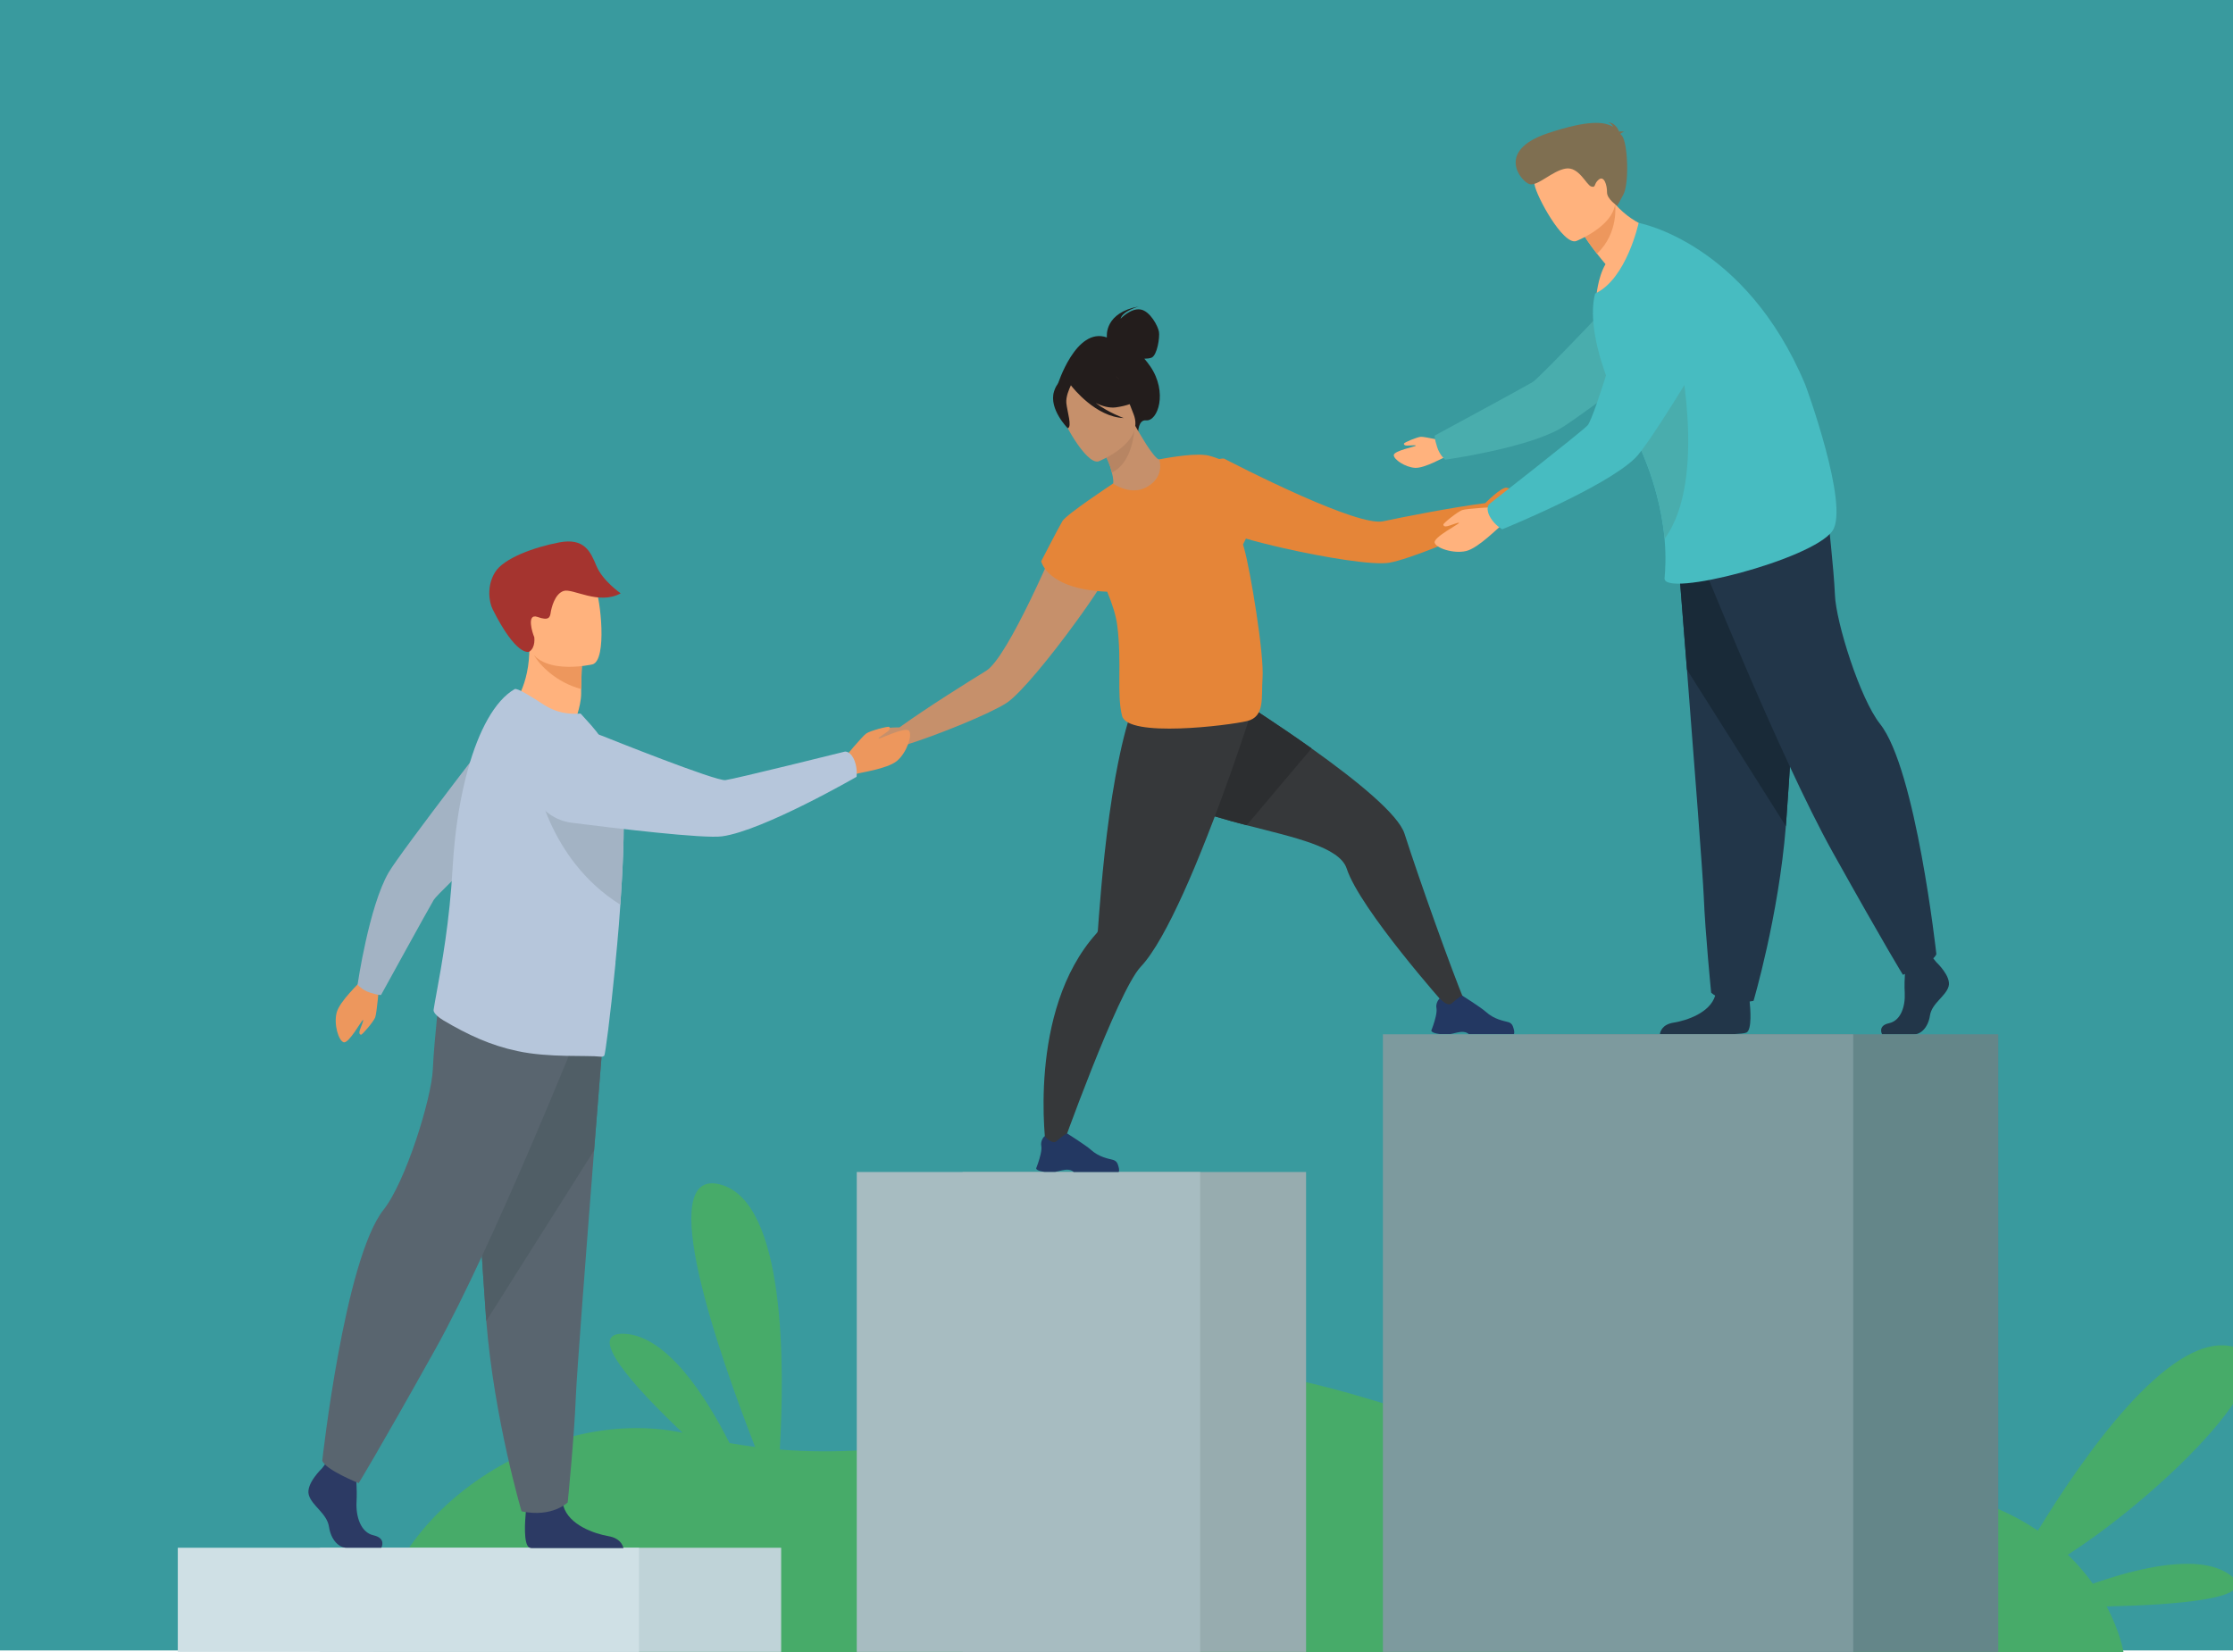 <?xml version="1.0" encoding="UTF-8"?>
<svg xmlns="http://www.w3.org/2000/svg" version="1.1" width="1000" height="740" viewBox="0 0 1000 740"><svg id="Ebene_1" viewBox="0 0 2857.6 1613.41" width="1311" height="740" x="-155" y="0">
  <defs>
    <style>.cls-1{fill:#ffb27d;}.cls-2{fill:#47bcc1;}.cls-3{fill:#ed975d;}.cls-4{fill:#47ab69;}.cls-5{fill:#223649;}.cls-6{fill:#97acaf;}.cls-7{fill:#7f6f51;}.cls-8{fill:#36383a;}.cls-9{fill:#a5342f;}.cls-10{fill:#399a9e;}.cls-11{fill:#648689;}.cls-12{fill:#a3b3c4;}.cls-13{fill:#a7bcc1;}.cls-14{fill:#2c2e30;}.cls-15{fill:#505e66;}.cls-16{fill:#49adad;}.cls-17{fill:#bfd3d8;}.cls-18{fill:#e58538;}.cls-19{fill:#2c3a64;}.cls-20{fill:#c6906b;}.cls-21{fill:#192a38;}.cls-22{fill:#7d9a9e;}.cls-23{fill:#b6c6db;}.cls-24{fill:#231d1c;}.cls-25{fill:#59656f;}.cls-26{fill:#b78563;}.cls-27{fill:#233862;}.cls-28{fill:#cfe0e5;}</style>
  </defs>
  <rect class="cls-10" width="2857.6" height="1611.9"/>
  <path class="cls-4" d="M2514.93,1538.14c-29.44-21.52-89.54-7.03-133.93,8.59-6.58-9.37-14.72-18.96-24.42-28.32,95.57-61.55,227.6-192.92,157.57-203.96-60.77-9.7-142.85,108.5-186.78,180.43-45.5-30.67-115.3-53.19-221.91-45.39-276.55,20.3-492.66-158.12-651.9-98.58-126.68,47.28-242.65,73.82-354.61,64.79,4.8-81.74,5.91-242.32-58.32-258.93-65.12-16.95-1.23,165.37,34.23,256.37-8.36-1.12-16.62-2.34-24.98-3.79-22.97-45.39-60.89-104.71-102.59-106.72-39.25-1.9,9.14,51.52,56.76,96.68-136.83-28.77-299.19,82.52-301.86,214.1h1708.7s-3.01-19.18-16.39-44.49c66.24-1.45,152.44-7.36,120.43-30.78Z"/>
  <rect class="cls-17" x="650" y="1511.6" width="450.29" height="101.7"/>
  <rect class="cls-28" x="511.17" y="1511.6" width="450.29" height="101.7"/>
  <rect class="cls-6" x="1277.48" y="1144.61" width="335.32" height="468.69"/>
  <rect class="cls-13" x="1174.11" y="1144.61" width="335.32" height="468.69"/>
  <path class="cls-18" d="M1808.61,476.32c-5.13-.89-20.85,15.05-20.85,15.05h0c-33.34,4.24-82.07,13.94-99.69,17.73-12.49,2.68-45.94-9.92-78.62-24.31-38.92-17.17-76.72-36.91-76.72-36.91-21.52-1.23-46.05,42.04-2.34,69.58,6.69,4.24,31.78,11.37,60.66,17.95h0c39.92,9.03,86.98,16.84,103.04,14.16,18.62-3.23,71.37-24.42,102.7-40.59h.11c.11-.11.22-.11.33-.22,1.9-1,9.59-4.68,14.72-4.35,5.91.33,18.96-11.49,19.4-14.61.45-3.46-17.51-12.71-22.75-13.49Z"/>
  <path class="cls-8" d="M1767.91,978.79l-18.4,3.68s-84.08-94.45-97.02-134.15c-6.91-21.19-51.3-30.44-97.68-42.37-40.37-10.48-82.18-22.97-102.26-47.5-42.93-52.75,26.99-117.42,26.99-117.42,0,0,74.38,44.27,138.61,89.88,44.83,31.89,84.75,64.57,90.77,83.3,14.61,45.61,45.61,132.25,58.99,164.59Z"/>
  <path class="cls-27" d="M1743.26,1009.91h10.37c3.46-.56,6.02-1.56,9.59-2.01,5.35-.67,7.92,1.45,8.36,2.01l.11.11h43.94c1.12-1.56,0-5.24-1-7.92-.67-1.78-2.23-3.23-4.13-3.79-4.68-1.34-13.83-2.56-22.19-10.15-4.68-4.24-22.86-15.72-22.86-15.72h-.11c-.45,0-2.34.56-10.48,7.58-4.24,3.57-11.49-5.02-11.49-5.02,0,0-1.34,1.12-2.34,3.23-.78,1.67-1.45,3.9-.89,6.69.67,3.9-1.45,11.26-3.12,16.28-1,3.01-1.9,5.13-1.9,5.13,0,0-.67,2.45,8.14,3.57Z"/>
  <path class="cls-14" d="M1618.15,730.9l-63.34,75.05c-40.37-10.48-82.18-22.97-102.26-47.5-42.93-52.75,26.99-117.42,26.99-117.42,0,0,74.49,44.16,138.61,89.88Z"/>
  <path class="cls-8" d="M1560.61,691.65s-5.13,16.06-13.38,40.37c-10.48,30.67-26.21,74.27-43.16,114.75-3.68,8.92-7.58,17.62-11.37,26.09-14.16,31.11-28.55,57.87-41.37,71.37-22.86,24.42-78.5,181.1-78.5,181.1l-13.83-3.79s-19.29-133.81,49.18-209.98c.78-.78,1.34-1.78,1.34-2.79h0c.89-11.26,4.13-61.78,11.26-112.96,1.78-12.6,3.68-25.09,5.91-37.25.11-.78.33-1.56.45-2.34,10.37-55.76,20.41-80.51,33.23-93l94.67,26.99,5.58,1.45Z"/>
  <path class="cls-27" d="M1357.43,1144.5h10.37c3.46-.56,6.02-1.56,9.59-2.01,5.35-.67,7.92,1.45,8.36,2.01l.11.11h43.94c1.12-1.56,0-5.24-1-7.92-.67-1.78-2.23-3.23-4.13-3.79-4.68-1.34-13.83-2.56-22.19-10.15-4.68-4.24-22.86-15.72-22.86-15.72h-.11c-.45,0-2.34.56-10.48,7.58-4.24,3.57-11.49-5.02-11.49-5.02,0,0-1.34,1.12-2.34,3.23-.78,1.67-1.45,3.9-.89,6.69.67,3.9-1.45,11.26-3.12,16.28-1,3.01-1.9,5.13-1.9,5.13,0,0-.67,2.45,8.14,3.57Z"/>
  <path class="cls-20" d="M1377.73,509.55s-15.83,38.69-34.12,76.39c-15.39,31.67-32.45,62.67-43.27,69.25-15.28,9.37-57.32,35.57-84.53,55.2,0,0-21.3-.11-24.53,3.9-3.35,4.13-10.93,22.41-8.7,24.2,2.23,1.9,19.18,1,23.19-3.23,3.57-3.68,11.6-6.36,13.49-6.91.11,0,.22-.11.33-.11h.11c33.12-10.15,85.08-31.45,100.81-41.82,13.49-8.92,43.6-45.94,67.46-78.84h0c17.4-23.86,31.56-45.61,33.9-52.86,15.72-47.84-28.88-60.44-44.16-45.16Z"/>
  <path class="cls-24" d="M1460.58,357.67c-1.9-2.79-3.79-5.13-5.69-7.36,2.34,0,4.91-.22,7.03-1,5.58-2.34,8.14-19.96,7.25-25.2-.78-5.24-8.59-20.41-18.06-21.86-9.48-1.56-19.4,9.03-19.4,9.03,1.78-7.58,17.84-12.04,17.84-12.04-33.23,6.13-31.45,28.21-31.22,30.33-30.33-10.82-48.17,46.39-48.17,46.39l78.62,46.39s.22-12.6,7.69-11.82c11.71,1.23,21.52-27.54,4.13-52.86Z"/>
  <path class="cls-20" d="M1465.6,477.66c-18.06,8.47-42.04-3.79-41.93-3.9,1.56-1.56,1-6.13-.45-12.27-1.45-6.36-4.8-14.94-10.93-25.31-1.34-2.23-2.56-4.35-4.13-6.69l2.12-.78,35.01-14.05s5.69,10.15,11.6,19.51c5.02,7.69,10.26,14.72,12.6,14.5.22-.11,23.42,15.83-3.9,28.99Z"/>
  <path class="cls-26" d="M1445.3,418.22c-.89,12.49-5.13,35.01-22.08,43.38-1.45-6.36-4.8-14.94-10.93-25.31l33.01-18.06Z"/>
  <path class="cls-20" d="M1410.29,450.56s45.61-17.95,34.01-46.28c-11.6-28.21-13.6-49.62-43.27-39.36-29.66,10.26-30.78,23.42-29.22,33.79,1.56,10.37,26.32,55.76,38.47,51.85Z"/>
  <path class="cls-24" d="M1427.35,397.82c21.08-3.01,27.21-11.49,27.21-11.49,0,0-19.4-5.58-30.78-24.53,0,0-23.64-8.03-41.26,5.35-1.12,1.34-1.78,3.01-2.23,4.91-4.01-1.34-10.04-1-13.6,10.37-5.24,17.06,13.38,35.8,13.38,35.8,4.57-1.23-.56-16.5-1.34-24.64-.56-6.02,2.68-13.6,4.46-17.28,2.23,2.9,24.42,30.89,51.63,32,0,0-14.39-5.02-27.43-14.72,6.58,3.23,13.49,5.13,19.96,4.24Z"/>
  <path class="cls-18" d="M1552.47,535.98c-.33-1.34-.78-2.79-1.23-4.24,6.8-12.94,10.15-24.64,11.49-34.57,3.12-20.85-2.23-33.79-2.23-33.79,0,0-31.67-16.84-45.61-18.96h-.78c-14.16-1.9-44.72,4.24-44.72,4.24,0,0,5.91,15.72-10.71,26.21-16.62,10.48-34.35-2.68-34.35-2.68-.56.33-1.12.78-1.67,1.23h0s-43.71,28.88-47.73,35.46c-3.9,6.58-20.74,39.25-20.74,39.25,0,0,5.35,27.43,64.45,29.77,4.91,11.82,8.59,23.31,9.81,32.9,4.68,37.25-.78,66.57,4.68,88.32,5.46,21.74,104.15,9.37,121.99,5.13,17.84-4.24,13.83-23.31,15.17-41.82,1.78-23.42-12.04-105.94-17.84-126.45Z"/>
  <path class="cls-3" d="M1161.17,741.16s18.4-22.3,22.3-24.87c3.9-2.68,21.3-7.25,22.3-6.36s1,2.23-1.12,4.13-10.37,6.69-9.14,7.25c1.23.56,25.98-11.82,29.55-7.69,3.57,4.13-2.01,21.3-11.6,29.44-9.59,8.14-38.03,11.71-39.81,12.82-15.17,9.92-12.49-14.72-12.49-14.72Z"/>
  <path class="cls-1" d="M837.67,689.75s26.43,31.33,59.99,18.18c0,0,7.25-17.51,7.36-30.33v-4.57c.22-14.5.67-22.64.67-22.64h0c-1.56-.67-51.41-21.08-51.3-19.4.78,39.25-16.73,58.77-16.73,58.77Z"/>
  <path class="cls-3" d="M859.31,640.24c4.8,8.92,21.3,26.32,45.72,32.67.22-14.5.67-22.64.67-22.64h0c-1.34-.33-47.84-12.6-46.39-10.04Z"/>
  <path class="cls-1" d="M916.18,648.83s-56.09,13.16-63.79-21.86c-7.69-35.01-20.07-56.98,15.39-66.8,35.46-9.92,45.39,1.9,50.74,13.05,5.46,10.93,12.04,71.26-2.34,75.61Z"/>
  <path class="cls-9" d="M854.29,636.45c-.78.45-12.82,4.24-35.68-41.37-3.57-7.14-6.02-22.64,2.34-36.24,8.36-13.6,38.03-24.42,62.67-29.1,24.64-4.68,30.55,9.14,36.35,23.08,6.13,14.61,23.64,26.65,23.64,26.65-21.19,11.82-46.84-5.13-55.64-2.34s-12.04,16.73-12.71,21.19c-.67,4.46-1.67,8.25-12.82,4.24-11.15-4.01-5.02,15.83-3.23,19.63,0,.11,1.56,10.26-4.91,14.27Z"/>
  <path class="cls-19" d="M709.88,1511.6h-34.01c-7.14,0-15.05-7.25-17.06-20.41-2.01-13.27-16.62-20.41-19.74-31.22s13.05-26.09,13.05-26.09l2.68-3.57,2.79-3.68,26.87,6.36s.67,6.47,1.12,14.72c.33,6.02.45,12.82.11,18.96-.78,14.39,4.01,30,16.62,32.78,12.82,2.9,7.58,12.15,7.58,12.15Z"/>
  <path class="cls-19" d="M946.29,1511.93h-89.99c-.89-.22-1.56-.33-1.9-.56-6.02-3.12-4.13-26.76-3.46-34.12.11-1.34.22-2.12.22-2.12,0,0,31.67-26.09,36.02-6.13.11.67.33,1.23.45,1.78h0c5.46,18.62,30.11,27.1,44.27,29.55,10.82,1.9,13.6,8.36,14.39,11.6Z"/>
  <path class="cls-25" d="M928.11,991.51s-4.8,59.99-10.48,132.03c-7.69,97.91-16.95,218.23-17.84,240.98-1.56,39.59-7.92,102.81-7.92,102.81,0,0-15.05,15.05-45.05,8.7,0,0-26.76-90.32-34.46-186-.11-1.56-.22-3.12-.33-4.68-7.14-97.35-18.18-302.2-18.18-302.2l134.26,8.36Z"/>
  <path class="cls-15" d="M928.11,991.51s-4.8,59.99-10.48,132.03l-105.27,166.6c-.11-1.56-.22-3.12-.33-4.68-7.14-97.35-18.18-302.2-18.18-302.2l134.26,8.25Z"/>
  <path class="cls-25" d="M906.14,998.64s-86.65,217.23-143.63,319.26c-56.98,102.03-74.71,130.58-74.71,130.58,0,0-32.67-13.05-35.57-21.97,0,0,21.74-197.04,59.88-245.1,21.52-27.1,46.84-108.61,48.06-137.05s7.69-84.86,7.69-84.86l138.28,39.14Z"/>
  <path class="cls-3" d="M707.76,962.4s-2.23,27.1-3.9,31.33c-1.67,4.13-12.6,17.06-13.83,16.84s-2.01-1.23-1.34-3.79c.67-2.68,4.46-10.71,3.23-10.59-1.23.22-13.72,23.08-18.73,21.74-5.02-1.34-9.92-17.51-6.91-28.99,3.01-11.49,23.08-29.55,23.86-31.33,6.58-15.61,17.62,4.8,17.62,4.8Z"/>
  <path class="cls-12" d="M698.51,969.32c9.59,3.12,11.15,2.34,11.15,2.34,0,0,46.72-84.97,51.41-92.78,4.68-7.81,99.13-95.34,99.13-95.34l-24.31-90.32s-107.39,138.94-118.87,158.9c-19.18,33.01-30.33,109.51-30.33,109.51,0,0,4.24,5.24,11.82,7.69Z"/>
  <path class="cls-23" d="M946.4,819.11c-.33,18.62-1.45,39.48-2.9,60.66-.11,1.23-.22,2.56-.22,3.79-.89,13.16-1.9,26.32-3.12,39.14-.45,5.13-1,10.26-1.45,15.28l-.11.67c0,1.9-.22,3.9-.45,5.8-4.68,48.06-9.7,86.09-10.59,86.64-1.12.78-2.34,1.12-3.68.89-12.6-1.56-50.29,1.23-81.07-5.46-25.98-5.46-48.4-15.83-72.15-29.89-3.12-1.9-10.37-6.8-9.7-10.48.56-4.01,1.67-9.92,3.01-17.28,4.68-25.54,12.71-69.58,15.5-121.1.56-9.59,1.34-19.07,2.34-28.44,2.68-24.31,6.91-47.28,12.6-67.8,10.59-38.03,26.09-67.13,45.61-78.5,2.56-1.45,16.28,7.25,28.77,15.39,11.6,7.47,23.86,9.48,35.68,8.47l10.48,11.6c12.71,14.72,26.21,34.35,29.89,62.22.22,2.01.56,4.24.67,6.58.89,11.37,1.23,25.76.89,41.82Z"/>
  <path class="cls-12" d="M946.4,819.11c-.33,18.62-1.45,39.48-2.9,60.66-.11,1.23-.22,2.56-.22,3.79-72.04-45.05-83.19-127.57-83.19-127.57,35.46,1.56,63.56,9.7,85.31,21.3,1,11.37,1.34,25.76,1,41.82Z"/>
  <path class="cls-23" d="M1172.1,743.39c-3.68-10.04-9.48-9.37-9.48-9.37,0,0-107.16,26.65-116.75,27.88-9.59,1.12-115.3-41.26-115.3-41.26,0,0-41.59-18.62-61.11-1.67-16.95,14.83-17.73,33.57-13.72,49.4,4.68,18.73,20.63,32.67,39.81,35.13,43.16,5.46,129.24,15.83,147.2,13.27,40.14-5.58,131.14-58.1,131.14-58.1,0,0,1.12-7.36-1.78-15.28Z"/>
  <path class="cls-5" d="M2228.23,939.76s14.83,13.83,11.93,23.64c-2.9,9.81-16.28,16.28-18.18,28.32-1.78,11.93-9.03,18.51-15.61,18.51h-31.11s-4.8-8.47,6.8-10.93c11.6-2.56,15.95-16.62,15.28-29.66-.78-13.05,1.12-30.44,1.12-30.44l24.64-5.8,5.13,6.36Z"/>
  <path class="cls-5" d="M2042.79,1008.46c-1.56.78-6.8,1.23-14.05,1.67h-70.48c.22-2.12,1.9-9.59,13.38-11.37,13.05-2.12,35.57-9.7,40.59-26.32.22-.56.33-1.12.45-1.67,4.01-17.73,33.01,5.46,33.01,5.46,0,0,.11.67.22,1.9.67,6.58,2.45,27.65-3.12,30.33Z"/>
  <path class="cls-5" d="M1975.1,532.86s4.46,54.98,9.59,121.1c7.03,89.88,15.5,200.16,16.39,221.13,1.45,36.35,7.25,94.34,7.25,94.34,0,0,13.83,13.83,41.37,8.03,0,0,24.53-82.85,31.56-170.61.11-1.45.22-2.9.33-4.35,6.58-89.32,16.73-277.33,16.73-277.33l-123.22,7.69Z"/>
  <path class="cls-21" d="M1975.1,532.86s4.46,54.98,9.59,121.1l96.57,152.88c.11-1.45.22-2.9.33-4.35,6.58-89.32,16.73-277.33,16.73-277.33l-123.22,7.69Z"/>
  <path class="cls-5" d="M1995.28,539.32s79.51,199.27,131.7,292.94c52.3,93.67,68.58,119.76,68.58,119.76,0,0,30-11.93,32.67-20.18,0,0-19.96-180.76-54.98-224.81-19.74-24.87-43.04-99.58-44.05-125.79-1.12-26.09-7.03-77.84-7.03-77.84l-126.9,35.91Z"/>
  <path class="cls-1" d="M1750.07,431.27s-21.52-4.91-25.2-4.68c-3.68.22-16.28,5.58-16.5,6.58-.22,1,.45,1.9,2.68,2.01,2.23.11,9.37-.78,8.92.11-.45.89-21.3,4.91-21.52,9.14-.22,4.24,11.15,11.93,20.74,12.49s28.55-10.71,30.22-10.82c13.83-1.23.67-14.83.67-14.83Z"/>
  <path class="cls-16" d="M1740.81,436.73c-3.12-9.81-2.34-11.37-2.34-11.37,0,0,87.43-47.28,95.34-52.08,8.03-4.8,98.35-100.92,98.35-100.92l92.56,25.42s-143.18,109.06-163.7,120.77c-33.9,19.4-112.4,30.44-112.4,30.44,0,0-5.35-4.46-7.81-12.27Z"/>
  <path class="cls-1" d="M1960.27,225.64s-32.45,57.09-64.12,64.57c0,0,1.34-19.18,9.03-32.23-3.12-3.68-5.91-7.14-8.36-10.26-8.03-10.26-11.82-16.5-11.82-16.5l10.71-28.88,7.25-19.63c3.46,6.36,7.36,11.82,11.37,16.39,20.96,23.86,45.94,26.54,45.94,26.54Z"/>
  <path class="cls-3" d="M1914.55,199.1s3.9,28.55-17.73,48.62c-8.03-10.26-11.82-16.5-11.82-16.5l10.71-28.88c11.6-3.57,18.85-3.23,18.85-3.23Z"/>
  <path class="cls-1" d="M1876.52,235.45s48.51-18.85,36.24-48.84c-12.27-30-14.16-52.63-45.72-41.82-31.45,10.82-32.78,24.64-31.11,35.68,1.67,10.93,27.66,59.1,40.59,54.98Z"/>
  <path class="cls-2" d="M2126.76,518.47c-19.51,28.1-165.71,65.68-163.92,46.17.67-7.47,1.56-20.52,0-38.36-.33-4.13-.89-8.59-1.56-13.27-3.68-25.54-12.49-58.43-32.23-96.46-1.45-2.9-3.01-5.69-4.57-8.59-8.14-14.72-15.05-30.33-20.3-45.5-10.15-29.22-14.16-57.21-9.14-75.61,0-.11,0-.22.11-.22,30.55-14.16,42.37-68.91,42.37-68.91,0,0,104.26,18.73,162.58,157.68.11-.11,43.71,118.65,26.65,143.07Z"/>
  <path class="cls-16" d="M1962.83,526.28c-.33-4.13-.89-8.59-1.56-13.27-3.68-25.54-12.49-58.43-32.23-96.46,3.35-20.52,8.03-37.47,13.16-45.16,20.74-31.11,32.9-36.02,32.9-36.02,0,0,31.22,131.47-12.27,190.91Z"/>
  <path class="cls-1" d="M1798.57,495.05s-28.88,1.56-33.34,3.12c-4.46,1.56-18.51,12.82-18.4,14.16s1.23,2.23,4.01,1.56c2.79-.56,11.49-4.35,11.26-3.12-.22,1.23-24.87,13.83-23.75,19.18,1.23,5.35,18.29,11.04,30.55,8.25s32-23.64,34.01-24.31c16.95-6.47-4.35-18.85-4.35-18.85Z"/>
  <path class="cls-2" d="M1793.11,505.98c-5.8-9.37-1.56-13.6-1.56-13.6,0,0,89.1-69.7,96.01-76.83,7.03-7.03,39.36-119.21,39.36-119.21,0,0,11.15-45.39,37.25-50.4,22.64-4.35,38.36,6.8,48.51,19.96,12.15,15.61,13.38,37.25,3.23,54.31-22.75,38.36-68.58,114.41-81.96,127.35-29.77,28.88-129.58,69.36-129.58,69.36,0,0-6.69-3.57-11.26-10.93Z"/>
  <path class="cls-7" d="M1919.68,130.86c.33-.67,1.34-1.34,3.68-2.12,0,0-2.23-.78-4.91-.22-1.34-3.35-4.68-8.92-10.82-9.03,0,0,3.57.89,4.91,4.46-8.47-5.35-24.31-6.91-63.56,6.13-51.85,17.28-25.98,47.39-18.06,49.73,7.81,2.45,22.3-13.05,35.35-15.17s20.07,16.06,24.98,17.51c4.91,1.45,2.12-2.56,7.36-6.8,5.24-4.13,8.14,5.58,8.03,12.38-.11,6.8,10.04,13.27,10.04,13.27l5.91-10.93c5.91-10.93,4.35-50.4-1.34-57.54-.56-.45-1-1.12-1.56-1.67Z"/>
  <rect class="cls-11" x="1829.46" y="1010.13" width="459.21" height="603.17"/>
  <rect class="cls-22" x="1687.84" y="1010.13" width="459.21" height="603.17"/>
</svg></svg>
